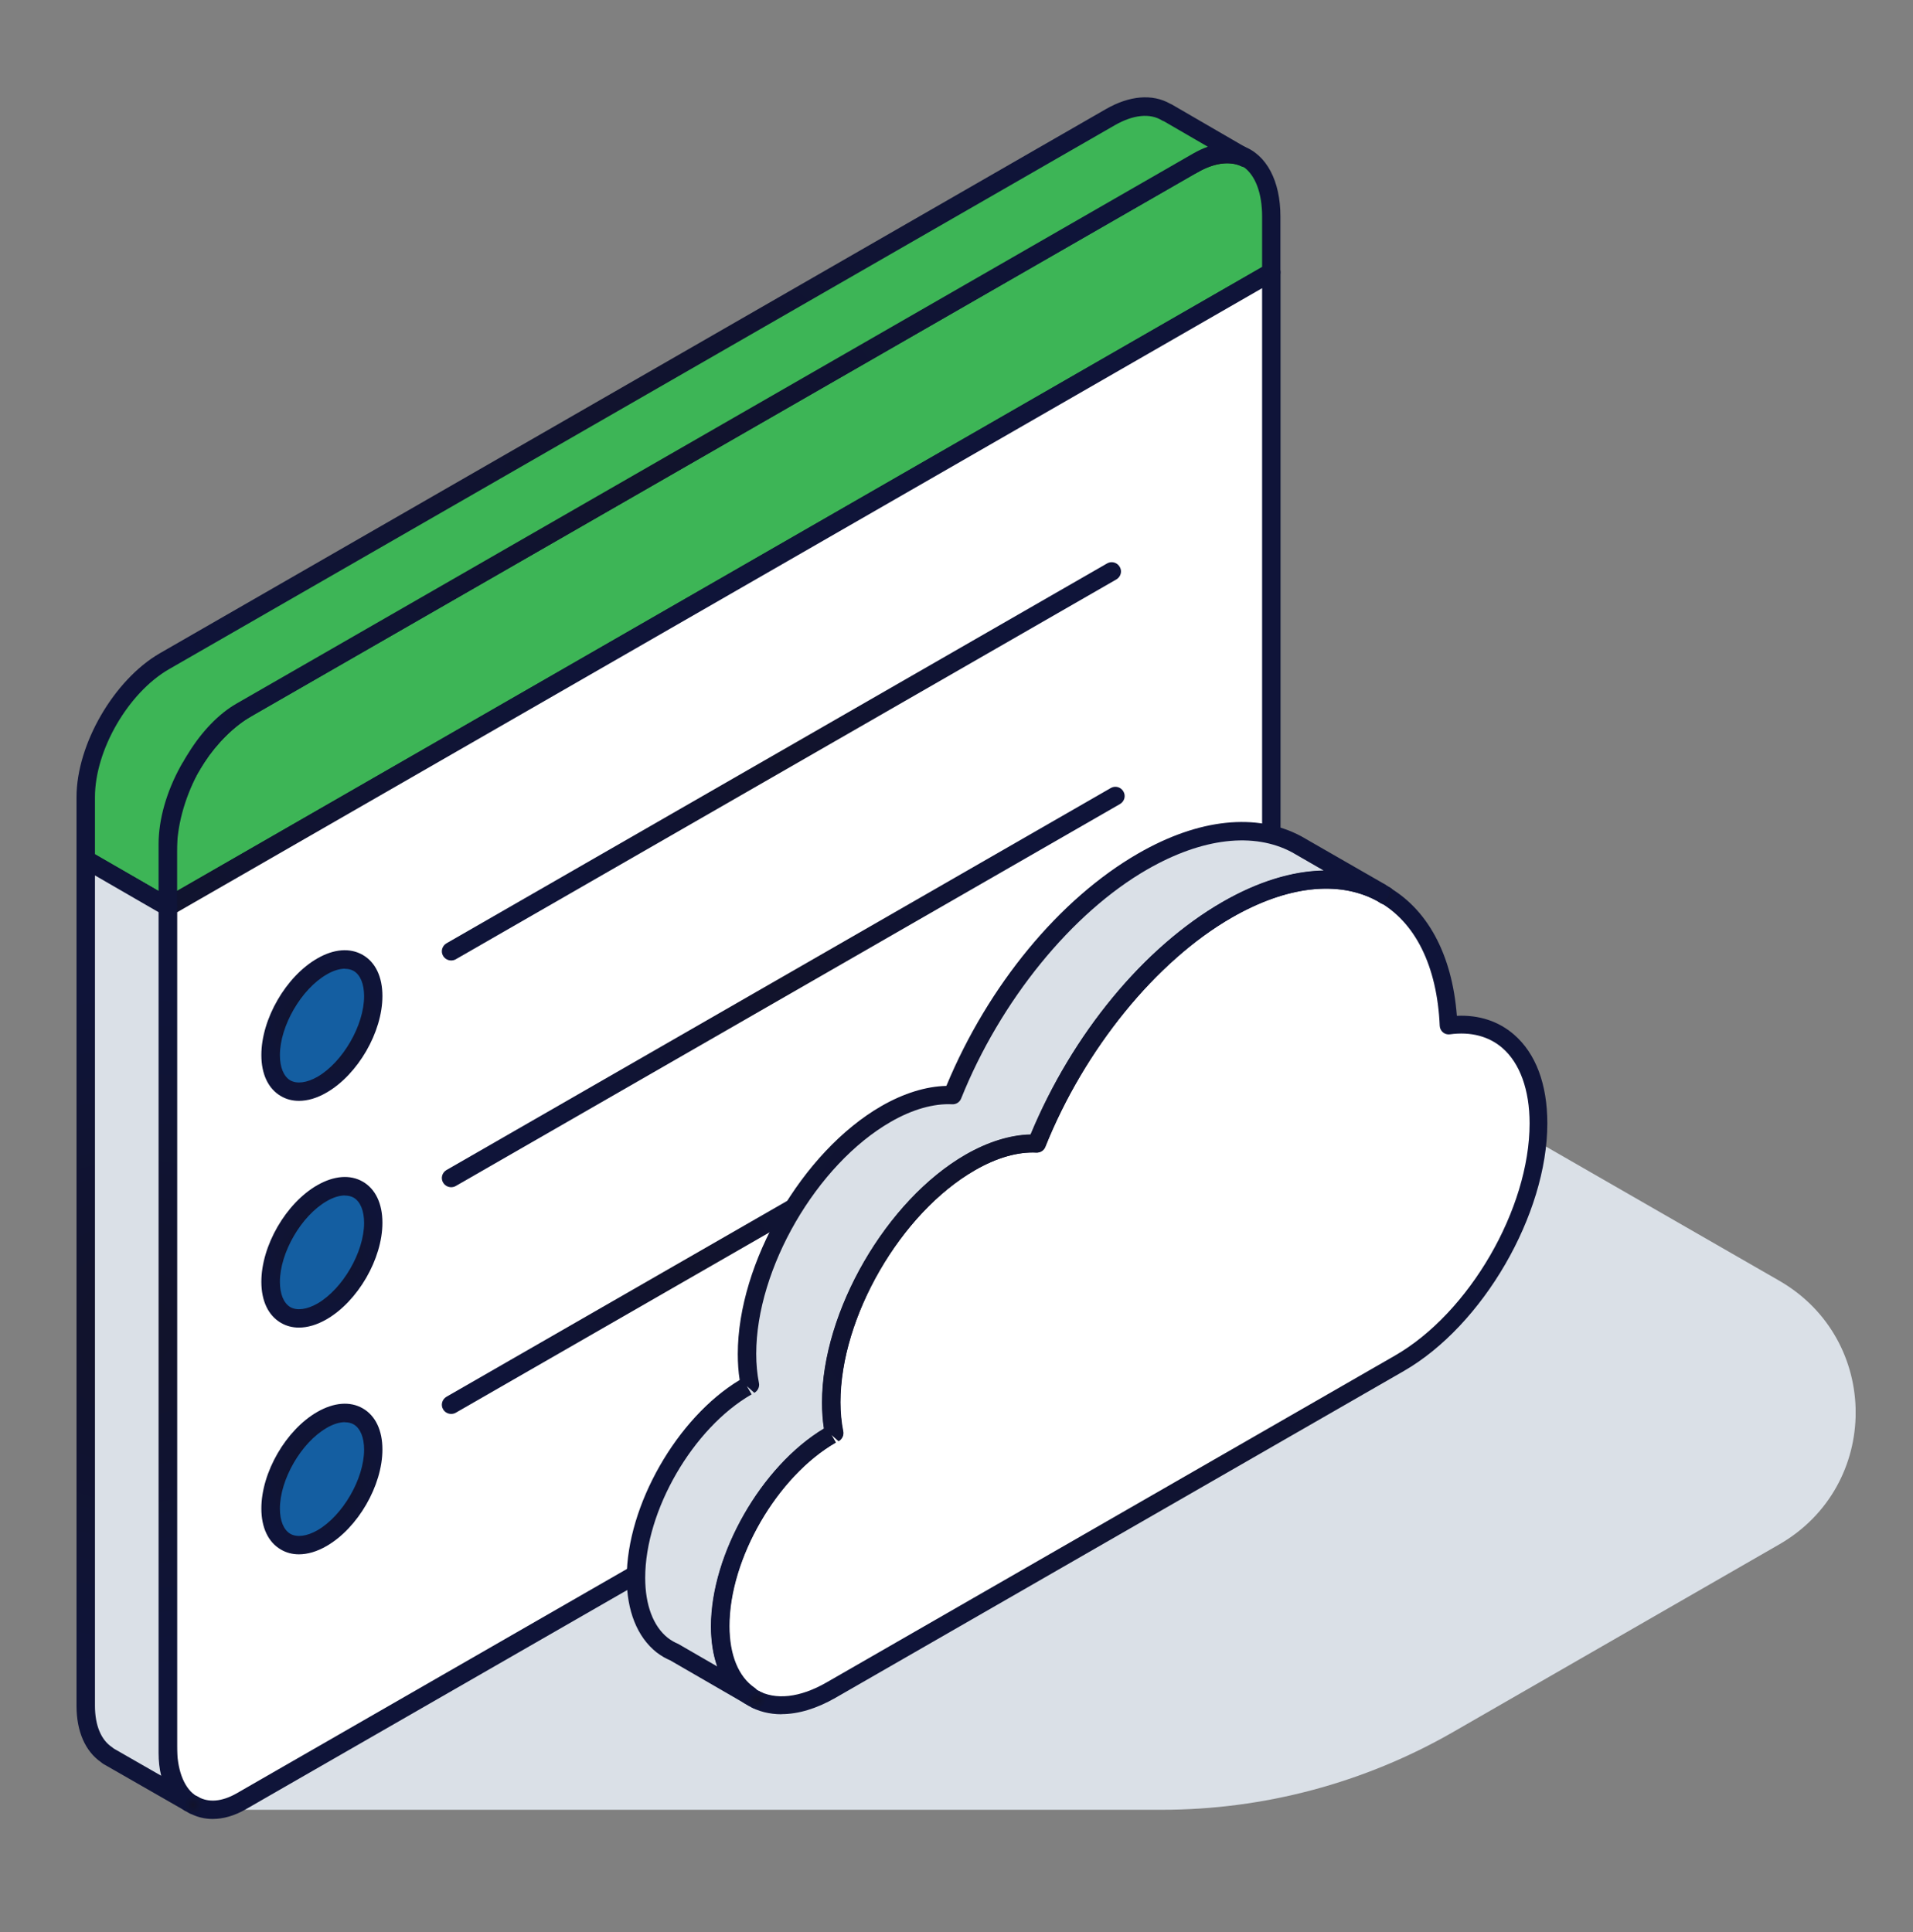 <svg width="100" height="101" viewBox="0 0 100 101" fill="none" xmlns="http://www.w3.org/2000/svg">
<rect x="0" y="0" width="100" height="101" fill="#808080" stroke="none"/>
<g clip-path="url(#clip0_1319_4822)">
<g style="mix-blend-mode:multiply">
<path d="M11.016 94.611H60.727C66.074 94.611 71.328 93.207 75.958 90.547L93.007 80.738C98.335 77.672 98.335 70.019 93.007 66.952L52.697 43.77L11.016 94.611Z" fill="#DAE0E7"/>
</g>
<path d="M66.457 11.316V14.234L8.772 47.416V44.497C8.772 43.093 9.198 41.597 9.872 40.285C9.916 40.212 9.946 40.15 9.984 40.089C10.064 39.935 10.169 39.781 10.262 39.627C10.979 38.543 11.9 37.613 12.895 37.035L62.34 8.601C63.41 7.979 64.368 7.911 65.104 8.262L64.825 8.096C65.808 8.459 66.451 9.604 66.451 11.316H66.457Z" fill="#3DB556"/>
<path d="M8.772 47.896C8.692 47.896 8.605 47.877 8.531 47.834C8.383 47.748 8.29 47.588 8.29 47.416V44.497C8.29 43.087 8.698 41.511 9.44 40.07C9.514 39.935 9.545 39.879 9.582 39.824C9.619 39.75 9.687 39.639 9.755 39.528L9.848 39.38C10.633 38.192 11.622 37.219 12.648 36.622L62.1 8.188C63.014 7.658 63.923 7.468 64.714 7.628C64.801 7.609 64.9 7.609 64.993 7.646C66.21 8.089 66.933 9.463 66.933 11.316V14.234C66.933 14.407 66.841 14.567 66.692 14.653L9.013 47.828C8.939 47.871 8.853 47.89 8.772 47.89V47.896ZM64.146 8.533C63.67 8.533 63.138 8.699 62.582 9.019L13.136 37.447C12.234 37.97 11.356 38.839 10.664 39.885L10.571 40.033C10.515 40.125 10.454 40.218 10.404 40.31L10.324 40.446C9.619 41.812 9.248 43.229 9.248 44.491V46.578L65.975 13.957V11.316C65.975 10.097 65.623 9.167 65.011 8.73C64.974 8.724 64.937 8.711 64.9 8.693C64.671 8.582 64.418 8.533 64.146 8.533Z" fill="url(#paint0_radial_1319_4822)"/>
<path d="M10.262 40.101C10.175 40.101 10.082 40.076 10.002 40.027C9.78 39.885 9.712 39.596 9.848 39.368C10.552 38.223 11.442 37.306 12.357 36.776L12.648 36.61C12.876 36.48 13.173 36.554 13.303 36.788C13.439 37.016 13.359 37.312 13.13 37.441C12.227 37.964 11.35 38.833 10.657 39.879C10.565 40.021 10.41 40.095 10.255 40.095L10.262 40.101Z" fill="url(#paint1_radial_1319_4822)"/>
<path d="M62.347 9.081C62.18 9.081 62.019 8.995 61.932 8.847C61.797 8.619 61.871 8.323 62.099 8.188L62.378 8.022C63.305 7.486 64.207 7.357 64.999 7.646L65.357 7.849C65.58 7.979 65.66 8.262 65.536 8.49C65.413 8.717 65.135 8.81 64.906 8.699C64.281 8.403 63.459 8.514 62.588 9.019C62.514 9.062 62.427 9.087 62.347 9.087V9.081Z" fill="url(#paint2_radial_1319_4822)"/>
<path d="M66.457 14.234V58.123C66.457 60.931 64.739 64.188 62.625 65.407L12.604 94.174C11.646 94.722 10.787 94.74 10.12 94.358L10.058 94.334C10.064 94.334 10.076 94.34 10.082 94.34C10.033 94.309 9.971 94.297 9.922 94.26L9.878 94.229C9.192 93.706 8.772 92.69 8.772 91.298V47.422L66.457 14.234Z" fill="white"/>
<path d="M11.115 95.091C10.694 95.091 10.299 94.993 9.934 94.802C9.922 94.802 9.909 94.789 9.897 94.783C9.897 94.783 9.891 94.777 9.885 94.771C9.86 94.759 9.835 94.752 9.817 94.74C9.804 94.734 9.792 94.728 9.78 94.722C9.724 94.697 9.656 94.654 9.631 94.642C8.741 93.958 8.284 92.782 8.284 91.292V47.416C8.284 47.243 8.376 47.083 8.525 46.997L66.216 13.822C66.365 13.736 66.55 13.736 66.698 13.822C66.847 13.908 66.939 14.068 66.939 14.241V58.129C66.939 61.079 65.11 64.539 62.866 65.832L12.846 94.586C12.258 94.925 11.671 95.091 11.115 95.091ZM10.317 93.915C10.317 93.915 10.342 93.927 10.354 93.933C10.911 94.248 11.603 94.186 12.364 93.755L62.384 64.995C64.362 63.855 65.975 60.771 65.975 58.123V15.066L9.254 47.693V91.292C9.254 92.48 9.582 93.385 10.175 93.841C10.243 93.872 10.28 93.897 10.324 93.915H10.317Z" fill="url(#paint3_radial_1319_4822)"/>
<path d="M64.832 8.096C64.207 7.868 63.441 7.96 62.625 8.434L62.347 8.6L12.895 37.035L12.605 37.201C11.727 37.706 10.905 38.586 10.262 39.627C10.169 39.781 10.064 39.934 9.984 40.088C9.94 40.15 9.909 40.212 9.872 40.285C9.186 41.511 8.772 42.896 8.772 44.134V47.416L4.482 44.94V41.671C4.482 39.06 6.324 35.883 8.593 34.572L58.044 6.125C59.213 5.454 60.264 5.423 61.005 5.885V5.873L64.826 8.089L64.832 8.096Z" fill="#3DB556"/>
<path d="M8.772 47.896C8.692 47.896 8.605 47.871 8.531 47.828L4.241 45.353C4.093 45.267 4 45.107 4 44.94V41.671C4 38.913 5.953 35.544 8.352 34.153L57.803 5.707C59.046 4.992 60.239 4.894 61.172 5.423C61.197 5.436 61.228 5.448 61.253 5.46L65.073 7.677C65.289 7.8 65.376 8.071 65.264 8.299C65.159 8.527 64.9 8.631 64.665 8.545C64.152 8.36 63.534 8.465 62.866 8.847L62.588 9.013L12.846 37.613C12.067 38.057 11.3 38.863 10.676 39.873L10.577 40.033C10.521 40.126 10.46 40.218 10.41 40.31L10.33 40.446C9.631 41.696 9.254 43.013 9.254 44.128V47.41C9.254 47.582 9.162 47.742 9.013 47.828C8.939 47.871 8.859 47.89 8.772 47.89V47.896ZM4.964 44.657L8.29 46.578V44.128C8.29 42.835 8.704 41.388 9.446 40.045C9.514 39.922 9.545 39.867 9.582 39.818C9.619 39.744 9.687 39.633 9.755 39.522L9.848 39.374C10.559 38.223 11.449 37.306 12.364 36.782L12.654 36.616L62.378 8.022C62.637 7.874 62.891 7.757 63.138 7.671L60.845 6.341C60.814 6.329 60.777 6.316 60.746 6.298C60.115 5.904 59.237 5.996 58.279 6.544L8.834 34.984C6.701 36.216 4.964 39.214 4.964 41.671V44.663V44.657Z" fill="url(#paint4_radial_1319_4822)"/>
<path d="M9.879 94.223L5.743 91.852C5.712 91.834 5.669 91.809 5.632 91.791L5.582 91.76L5.595 91.748C4.909 91.292 4.488 90.418 4.488 89.18V44.94L8.778 47.416V91.643C8.778 92.88 9.205 93.767 9.885 94.223H9.879Z" fill="#DAE0E7"/>
<path d="M9.879 94.703C9.798 94.703 9.712 94.684 9.637 94.641L5.502 92.271C5.502 92.271 5.385 92.209 5.385 92.203C5.348 92.178 5.304 92.148 5.273 92.117C4.451 91.544 4 90.504 4 89.18V44.94C4 44.768 4.093 44.608 4.241 44.522C4.389 44.435 4.575 44.435 4.723 44.522L9.013 46.997C9.162 47.083 9.254 47.243 9.254 47.409V91.637C9.254 92.659 9.569 93.435 10.15 93.816C10.367 93.958 10.429 94.247 10.293 94.469C10.2 94.617 10.046 94.697 9.885 94.697L9.879 94.703ZM5.916 91.39C5.953 91.409 5.984 91.427 6.009 91.446L8.426 92.831C8.333 92.468 8.29 92.068 8.29 91.637V47.687L4.964 45.765V89.174C4.964 90.19 5.28 90.959 5.861 91.341C5.879 91.353 5.904 91.372 5.922 91.39H5.916Z" fill="url(#paint5_radial_1319_4822)"/>
<path d="M10.107 94.838C10.027 94.838 9.947 94.82 9.872 94.777C9.644 94.647 9.532 94.34 9.662 94.112C9.786 93.896 10.021 93.792 10.243 93.884C10.274 93.896 10.318 93.915 10.336 93.921C10.552 94.032 10.658 94.284 10.571 94.512C10.521 94.647 10.416 94.758 10.28 94.808C10.225 94.826 10.163 94.838 10.107 94.838Z" fill="url(#paint6_radial_1319_4822)"/>
<path d="M19.515 52.071C19.515 53.776 18.316 55.851 16.833 56.701C15.349 57.55 14.15 56.861 14.15 55.155C14.15 53.45 15.349 51.375 16.833 50.525C18.316 49.675 19.515 50.365 19.515 52.071Z" fill="#145EA1"/>
<path d="M19.515 63.923C19.515 65.629 18.316 67.704 16.833 68.553C15.349 69.403 14.15 68.713 14.15 67.008C14.15 65.302 15.349 63.227 16.833 62.378C18.316 61.522 19.515 62.218 19.515 63.923Z" fill="#145EA1"/>
<path d="M19.515 75.776C19.515 77.481 18.316 79.556 16.833 80.406C15.349 81.256 14.15 80.566 14.15 78.861C14.15 77.155 15.349 75.08 16.833 74.23C18.316 73.374 19.515 74.07 19.515 75.776Z" fill="#145EA1"/>
<path d="M15.627 57.55C15.287 57.55 14.972 57.47 14.688 57.304C14.026 56.922 13.662 56.159 13.662 55.155C13.662 53.271 14.947 51.048 16.585 50.106C17.457 49.601 18.304 49.54 18.965 49.922C19.627 50.303 19.991 51.067 19.991 52.071C19.991 53.955 18.706 56.177 17.068 57.119C16.567 57.409 16.079 57.55 15.627 57.55ZM18.032 50.642C17.748 50.642 17.42 50.74 17.074 50.944C15.751 51.707 14.632 53.634 14.632 55.161C14.632 55.796 14.83 56.276 15.176 56.479C15.522 56.676 16.041 56.608 16.592 56.294C17.915 55.531 19.033 53.604 19.033 52.077C19.033 51.442 18.835 50.962 18.489 50.759C18.36 50.685 18.205 50.648 18.032 50.648V50.642Z" fill="url(#paint7_radial_1319_4822)"/>
<path d="M15.627 69.403C15.287 69.403 14.972 69.323 14.688 69.157C14.026 68.775 13.662 68.011 13.662 67.008C13.662 65.124 14.947 62.901 16.585 61.959C17.457 61.46 18.304 61.392 18.965 61.774C19.627 62.156 19.991 62.919 19.991 63.923C19.991 65.807 18.706 68.03 17.068 68.972C16.567 69.261 16.079 69.403 15.627 69.403ZM18.032 62.495C17.748 62.495 17.42 62.593 17.074 62.796C15.751 63.56 14.632 65.487 14.632 67.014C14.632 67.648 14.83 68.128 15.176 68.332C15.522 68.529 16.041 68.461 16.592 68.147C17.915 67.383 19.033 65.456 19.033 63.929C19.033 63.295 18.835 62.815 18.489 62.611C18.36 62.538 18.205 62.501 18.032 62.501V62.495Z" fill="url(#paint8_radial_1319_4822)"/>
<path d="M15.627 81.256C15.287 81.256 14.972 81.176 14.688 81.009C14.026 80.628 13.662 79.864 13.662 78.861C13.662 76.976 14.947 74.754 16.585 73.812C17.457 73.313 18.304 73.245 18.965 73.627C19.627 74.009 19.991 74.772 19.991 75.776C19.991 77.66 18.706 79.883 17.068 80.825C16.567 81.114 16.079 81.256 15.627 81.256ZM18.032 74.347C17.748 74.347 17.42 74.446 17.074 74.649C15.751 75.412 14.632 77.34 14.632 78.867C14.632 79.501 14.83 79.981 15.176 80.184C15.522 80.381 16.041 80.314 16.592 80C17.915 79.236 19.033 77.309 19.033 75.782C19.033 75.148 18.835 74.668 18.489 74.464C18.36 74.39 18.205 74.353 18.032 74.353V74.347Z" fill="url(#paint9_radial_1319_4822)"/>
<path d="M23.583 50.211C23.416 50.211 23.255 50.125 23.163 49.971C23.027 49.743 23.107 49.447 23.342 49.312L57.871 29.455C58.1 29.32 58.397 29.4 58.533 29.634C58.669 29.861 58.589 30.157 58.354 30.293L23.824 50.15C23.75 50.193 23.663 50.211 23.583 50.211Z" fill="url(#paint10_radial_1319_4822)"/>
<path d="M23.583 62.064C23.416 62.064 23.255 61.977 23.163 61.823C23.027 61.596 23.107 61.3 23.342 61.165L58.063 41.197C58.292 41.061 58.589 41.141 58.724 41.375C58.861 41.603 58.78 41.899 58.545 42.034L23.824 62.002C23.75 62.045 23.663 62.064 23.583 62.064Z" fill="url(#paint11_radial_1319_4822)"/>
<path d="M23.583 73.916C23.416 73.916 23.255 73.83 23.163 73.676C23.027 73.448 23.107 73.153 23.342 73.017L47.072 59.373C47.301 59.238 47.598 59.318 47.734 59.552C47.87 59.779 47.789 60.075 47.555 60.21L23.824 73.855C23.75 73.898 23.663 73.916 23.583 73.916Z" fill="url(#paint12_radial_1319_4822)"/>
<path d="M75.723 53.616C75.427 46.714 70.364 43.992 64.146 47.569C59.917 50.002 56.227 54.736 54.2 59.792C53.167 59.736 51.98 60.05 50.726 60.777C46.708 63.086 43.456 68.701 43.456 73.325C43.456 73.91 43.506 74.446 43.605 74.938C43.555 74.969 43.506 74.988 43.456 75.018C40.254 76.859 37.652 81.342 37.652 85.03C37.652 88.718 40.248 90.208 43.456 88.367L73.158 71.287C77.176 68.978 80.434 63.357 80.434 58.739C80.434 55.161 78.48 53.24 75.736 53.628L75.723 53.616Z" fill="white"/>
<path d="M72.416 46.825H72.441L72.169 46.665C72.256 46.714 72.336 46.775 72.423 46.825H72.416Z" fill="#DAE0E7"/>
<path d="M37.646 85.018C37.646 81.329 40.242 76.847 43.45 75.006C43.499 74.975 43.549 74.957 43.598 74.926C43.499 74.433 43.45 73.898 43.45 73.313C43.45 68.695 46.708 63.073 50.719 60.764C51.98 60.038 53.161 59.73 54.193 59.779C56.221 54.724 59.911 49.989 64.139 47.557C67.249 45.772 70.067 45.556 72.15 46.652L67.78 44.14C65.697 43.026 62.866 43.229 59.738 45.027C55.51 47.459 51.82 52.194 49.792 57.249C48.76 57.193 47.573 57.507 46.318 58.234C42.3 60.543 39.049 66.158 39.049 70.782C39.049 71.367 39.098 71.903 39.197 72.395C39.148 72.426 39.098 72.445 39.049 72.475C35.847 74.316 33.244 78.799 33.244 82.487C33.244 84.119 33.757 85.326 34.604 85.997L34.623 86.009C34.821 86.163 35.037 86.286 35.272 86.385L39.179 88.644C38.227 88.004 37.646 86.76 37.646 85.018Z" fill="#DAE0E7"/>
<path d="M39.513 88.841L39.574 88.878C39.574 88.878 39.531 88.854 39.506 88.841H39.513Z" fill="#DAE0E7"/>
<path d="M40.854 89.617C40.223 89.617 39.63 89.469 39.111 89.168C37.862 88.454 37.176 86.976 37.176 85.024C37.176 81.25 39.809 76.65 43.079 74.686C43.011 74.255 42.98 73.793 42.98 73.319C42.98 68.56 46.349 62.747 50.484 60.37C51.653 59.699 52.821 59.342 53.878 59.318C56.06 54.059 59.788 49.534 63.904 47.163C67.094 45.328 70.129 45.02 72.453 46.295C74.605 47.471 75.909 49.879 76.156 53.105C77.312 53.05 78.338 53.388 79.142 54.084C80.279 55.069 80.885 56.676 80.885 58.727C80.885 63.486 77.516 69.298 73.381 71.675L43.679 88.755C42.69 89.322 41.731 89.611 40.854 89.611V89.617ZM43.45 75.006L43.685 75.412C40.613 77.18 38.115 81.49 38.115 85.018C38.115 86.625 38.635 87.813 39.58 88.355C40.526 88.897 41.818 88.755 43.215 87.949L72.917 70.868C76.799 68.64 79.958 63.191 79.958 58.727C79.958 56.978 79.451 55.58 78.536 54.786C77.825 54.17 76.873 53.924 75.791 54.072C75.662 54.09 75.525 54.053 75.427 53.967C75.328 53.881 75.266 53.758 75.26 53.628C75.124 50.494 73.974 48.179 72.014 47.108C69.987 45.999 67.279 46.307 64.387 47.97C60.43 50.248 56.691 54.841 54.638 59.958C54.564 60.143 54.379 60.26 54.181 60.254C53.211 60.204 52.098 60.524 50.967 61.177C47.085 63.406 43.926 68.855 43.926 73.319C43.926 73.861 43.975 74.372 44.068 74.84C44.105 75.037 44.013 75.24 43.833 75.339L43.456 75.006H43.45Z" fill="url(#paint13_radial_1319_4822)"/>
<path d="M72.429 47.286C72.342 47.286 72.243 47.262 72.169 47.219L72.045 47.139C72.045 47.139 71.996 47.108 71.977 47.089L71.928 47.059C71.705 46.929 71.631 46.652 71.755 46.424C71.879 46.203 72.163 46.123 72.385 46.24C72.41 46.252 72.429 46.264 72.453 46.277L72.67 46.4C72.843 46.498 72.936 46.702 72.892 46.898C72.849 47.096 72.688 47.243 72.484 47.268C72.466 47.268 72.447 47.268 72.422 47.268L72.429 47.286Z" fill="url(#paint14_radial_1319_4822)"/>
<path d="M39.179 89.124C39.098 89.124 39.012 89.106 38.938 89.057L35.031 86.797C34.815 86.711 34.561 86.563 34.326 86.385C33.306 85.578 32.762 84.199 32.762 82.487C32.762 78.707 35.395 74.107 38.666 72.143C38.597 71.712 38.567 71.256 38.567 70.782C38.567 66.016 41.935 60.204 46.077 57.821C47.245 57.15 48.407 56.793 49.471 56.768C51.653 51.51 55.386 46.984 59.503 44.614C62.668 42.791 65.691 42.477 68.015 43.715L72.398 46.233C72.626 46.363 72.707 46.652 72.577 46.88C72.447 47.108 72.163 47.194 71.928 47.071C69.913 46.012 67.236 46.332 64.386 47.97C60.43 50.242 56.697 54.835 54.645 59.952C54.57 60.142 54.379 60.266 54.175 60.253C53.211 60.204 52.098 60.518 50.967 61.171C47.091 63.4 43.938 68.843 43.938 73.3C43.938 73.842 43.988 74.353 44.081 74.821C44.124 75.025 44.025 75.234 43.839 75.338L43.456 74.994L43.697 75.412C40.631 77.173 38.134 81.483 38.134 85.005C38.134 86.514 38.604 87.659 39.457 88.238C39.673 88.386 39.735 88.669 39.593 88.891C39.5 89.038 39.346 89.112 39.185 89.112L39.179 89.124ZM39.049 72.475L39.29 72.894C36.224 74.655 33.727 78.965 33.727 82.487C33.727 83.903 34.147 85.018 34.907 85.621C35.08 85.757 35.266 85.861 35.457 85.941L37.491 87.117C37.275 86.508 37.163 85.8 37.163 85.024C37.163 81.243 39.797 76.644 43.067 74.68C42.999 74.249 42.968 73.793 42.968 73.319C42.968 68.553 46.337 62.741 50.478 60.358C51.647 59.687 52.809 59.33 53.872 59.305C56.054 54.047 59.788 49.521 63.904 47.151C65.753 46.086 67.551 45.538 69.189 45.507L67.545 44.559C65.543 43.487 62.853 43.801 59.985 45.445C56.029 47.717 52.296 52.31 50.243 57.427C50.169 57.618 49.978 57.741 49.774 57.729C48.809 57.68 47.697 57.994 46.565 58.646C42.69 60.875 39.531 66.318 39.531 70.776C39.531 71.318 39.58 71.829 39.673 72.297C39.716 72.5 39.617 72.709 39.432 72.814L39.049 72.469V72.475Z" fill="url(#paint15_radial_1319_4822)"/>
<path d="M39.574 89.34C39.494 89.34 39.414 89.322 39.339 89.279C39.123 89.149 39.012 88.854 39.136 88.632C39.259 88.41 39.5 88.306 39.729 88.423L39.519 88.841L39.754 88.441L39.778 88.454C39.989 88.546 40.094 88.78 40.032 89.008C39.989 89.143 39.89 89.26 39.754 89.316C39.698 89.34 39.636 89.353 39.574 89.353V89.34Z" fill="url(#paint16_radial_1319_4822)"/>
</g>
<defs>
<radialGradient id="paint0_radial_1319_4822" cx="0" cy="0" r="1" gradientUnits="userSpaceOnUse" gradientTransform="translate(37.615 27.731) scale(25.196 25.097)">
<stop stop-color="#11132B"/>
<stop offset="1" stop-color="#0F1439"/>
</radialGradient>
<radialGradient id="paint1_radial_1319_4822" cx="0" cy="0" r="1" gradientUnits="userSpaceOnUse" gradientTransform="translate(11.578 38.328) scale(1.793 1.786)">
<stop stop-color="#11132B"/>
<stop offset="1" stop-color="#0F1439"/>
</radialGradient>
<radialGradient id="paint2_radial_1319_4822" cx="0" cy="0" r="1" gradientUnits="userSpaceOnUse" gradientTransform="translate(63.725 8.286) scale(1.434 1.428)">
<stop stop-color="#11132B"/>
<stop offset="1" stop-color="#0F1439"/>
</radialGradient>
<radialGradient id="paint3_radial_1319_4822" cx="0" cy="0" r="1" gradientUnits="userSpaceOnUse" gradientTransform="translate(4.309 54.423) scale(35.543 35.404)">
<stop stop-color="#11132B"/>
<stop offset="1" stop-color="#0F1439"/>
</radialGradient>
<radialGradient id="paint4_radial_1319_4822" cx="0" cy="0" r="1" gradientUnits="userSpaceOnUse" gradientTransform="translate(34.654 26.493) scale(26.469 26.365)">
<stop stop-color="#11132B"/>
<stop offset="1" stop-color="#0F1439"/>
</radialGradient>
<radialGradient id="paint5_radial_1319_4822" cx="0" cy="0" r="1" gradientUnits="userSpaceOnUse" gradientTransform="translate(7.183 69.582) scale(17.976 17.905)">
<stop stop-color="#11132B"/>
<stop offset="1" stop-color="#0F1439"/>
</radialGradient>
<radialGradient id="paint6_radial_1319_4822" cx="0" cy="0" r="1" gradientUnits="userSpaceOnUse" gradientTransform="translate(10.101 94.34) scale(0.495 0.493)">
<stop stop-color="#11132B"/>
<stop offset="1" stop-color="#0F1439"/>
</radialGradient>
<radialGradient id="paint7_radial_1319_4822" cx="0" cy="0" r="1" gradientUnits="userSpaceOnUse" gradientTransform="translate(16.833 53.616) scale(3.579 3.565)">
<stop stop-color="#11132B"/>
<stop offset="1" stop-color="#0F1439"/>
</radialGradient>
<radialGradient id="paint8_radial_1319_4822" cx="0" cy="0" r="1" gradientUnits="userSpaceOnUse" gradientTransform="translate(16.833 65.469) scale(3.579 3.565)">
<stop stop-color="#11132B"/>
<stop offset="1" stop-color="#0F1439"/>
</radialGradient>
<radialGradient id="paint9_radial_1319_4822" cx="0" cy="0" r="1" gradientUnits="userSpaceOnUse" gradientTransform="translate(16.833 77.321) scale(3.579 3.565)">
<stop stop-color="#11132B"/>
<stop offset="1" stop-color="#0F1439"/>
</radialGradient>
<radialGradient id="paint10_radial_1319_4822" cx="0" cy="0" r="1" gradientUnits="userSpaceOnUse" gradientTransform="translate(40.854 39.799) scale(14.563 14.506)">
<stop stop-color="#11132B"/>
<stop offset="1" stop-color="#0F1439"/>
</radialGradient>
<radialGradient id="paint11_radial_1319_4822" cx="0" cy="0" r="1" gradientUnits="userSpaceOnUse" gradientTransform="translate(40.947 51.596) scale(14.644 14.586)">
<stop stop-color="#11132B"/>
<stop offset="1" stop-color="#0F1439"/>
</radialGradient>
<radialGradient id="paint12_radial_1319_4822" cx="0" cy="0" r="1" gradientUnits="userSpaceOnUse" gradientTransform="translate(35.451 66.614) scale(10.156 10.116)">
<stop stop-color="#11132B"/>
<stop offset="1" stop-color="#0F1439"/>
</radialGradient>
<radialGradient id="paint13_radial_1319_4822" cx="0" cy="0" r="1" gradientUnits="userSpaceOnUse" gradientTransform="translate(59.033 67.568) scale(21.994 21.907)">
<stop stop-color="#11132B"/>
<stop offset="1" stop-color="#0F1439"/>
</radialGradient>
<radialGradient id="paint14_radial_1319_4822" cx="0" cy="0" r="1" gradientUnits="userSpaceOnUse" gradientTransform="translate(72.299 46.745) scale(0.575 0.573)">
<stop stop-color="#11132B"/>
<stop offset="1" stop-color="#0F1439"/>
</radialGradient>
<radialGradient id="paint15_radial_1319_4822" cx="0" cy="0" r="1" gradientUnits="userSpaceOnUse" gradientTransform="translate(52.697 66.053) scale(21.61 21.526)">
<stop stop-color="#11132B"/>
<stop offset="1" stop-color="#0F1439"/>
</radialGradient>
<radialGradient id="paint16_radial_1319_4822" cx="0" cy="0" r="1" gradientUnits="userSpaceOnUse" gradientTransform="translate(39.568 88.86) scale(0.482 0.48)">
<stop stop-color="#11132B"/>
<stop offset="1" stop-color="#0F1439"/>
</radialGradient>
<clipPath id="clip0_1319_4822">
<rect width="93" height="90" fill="white" transform="translate(4 5.091)"/>
</clipPath>
</defs>
</svg>
